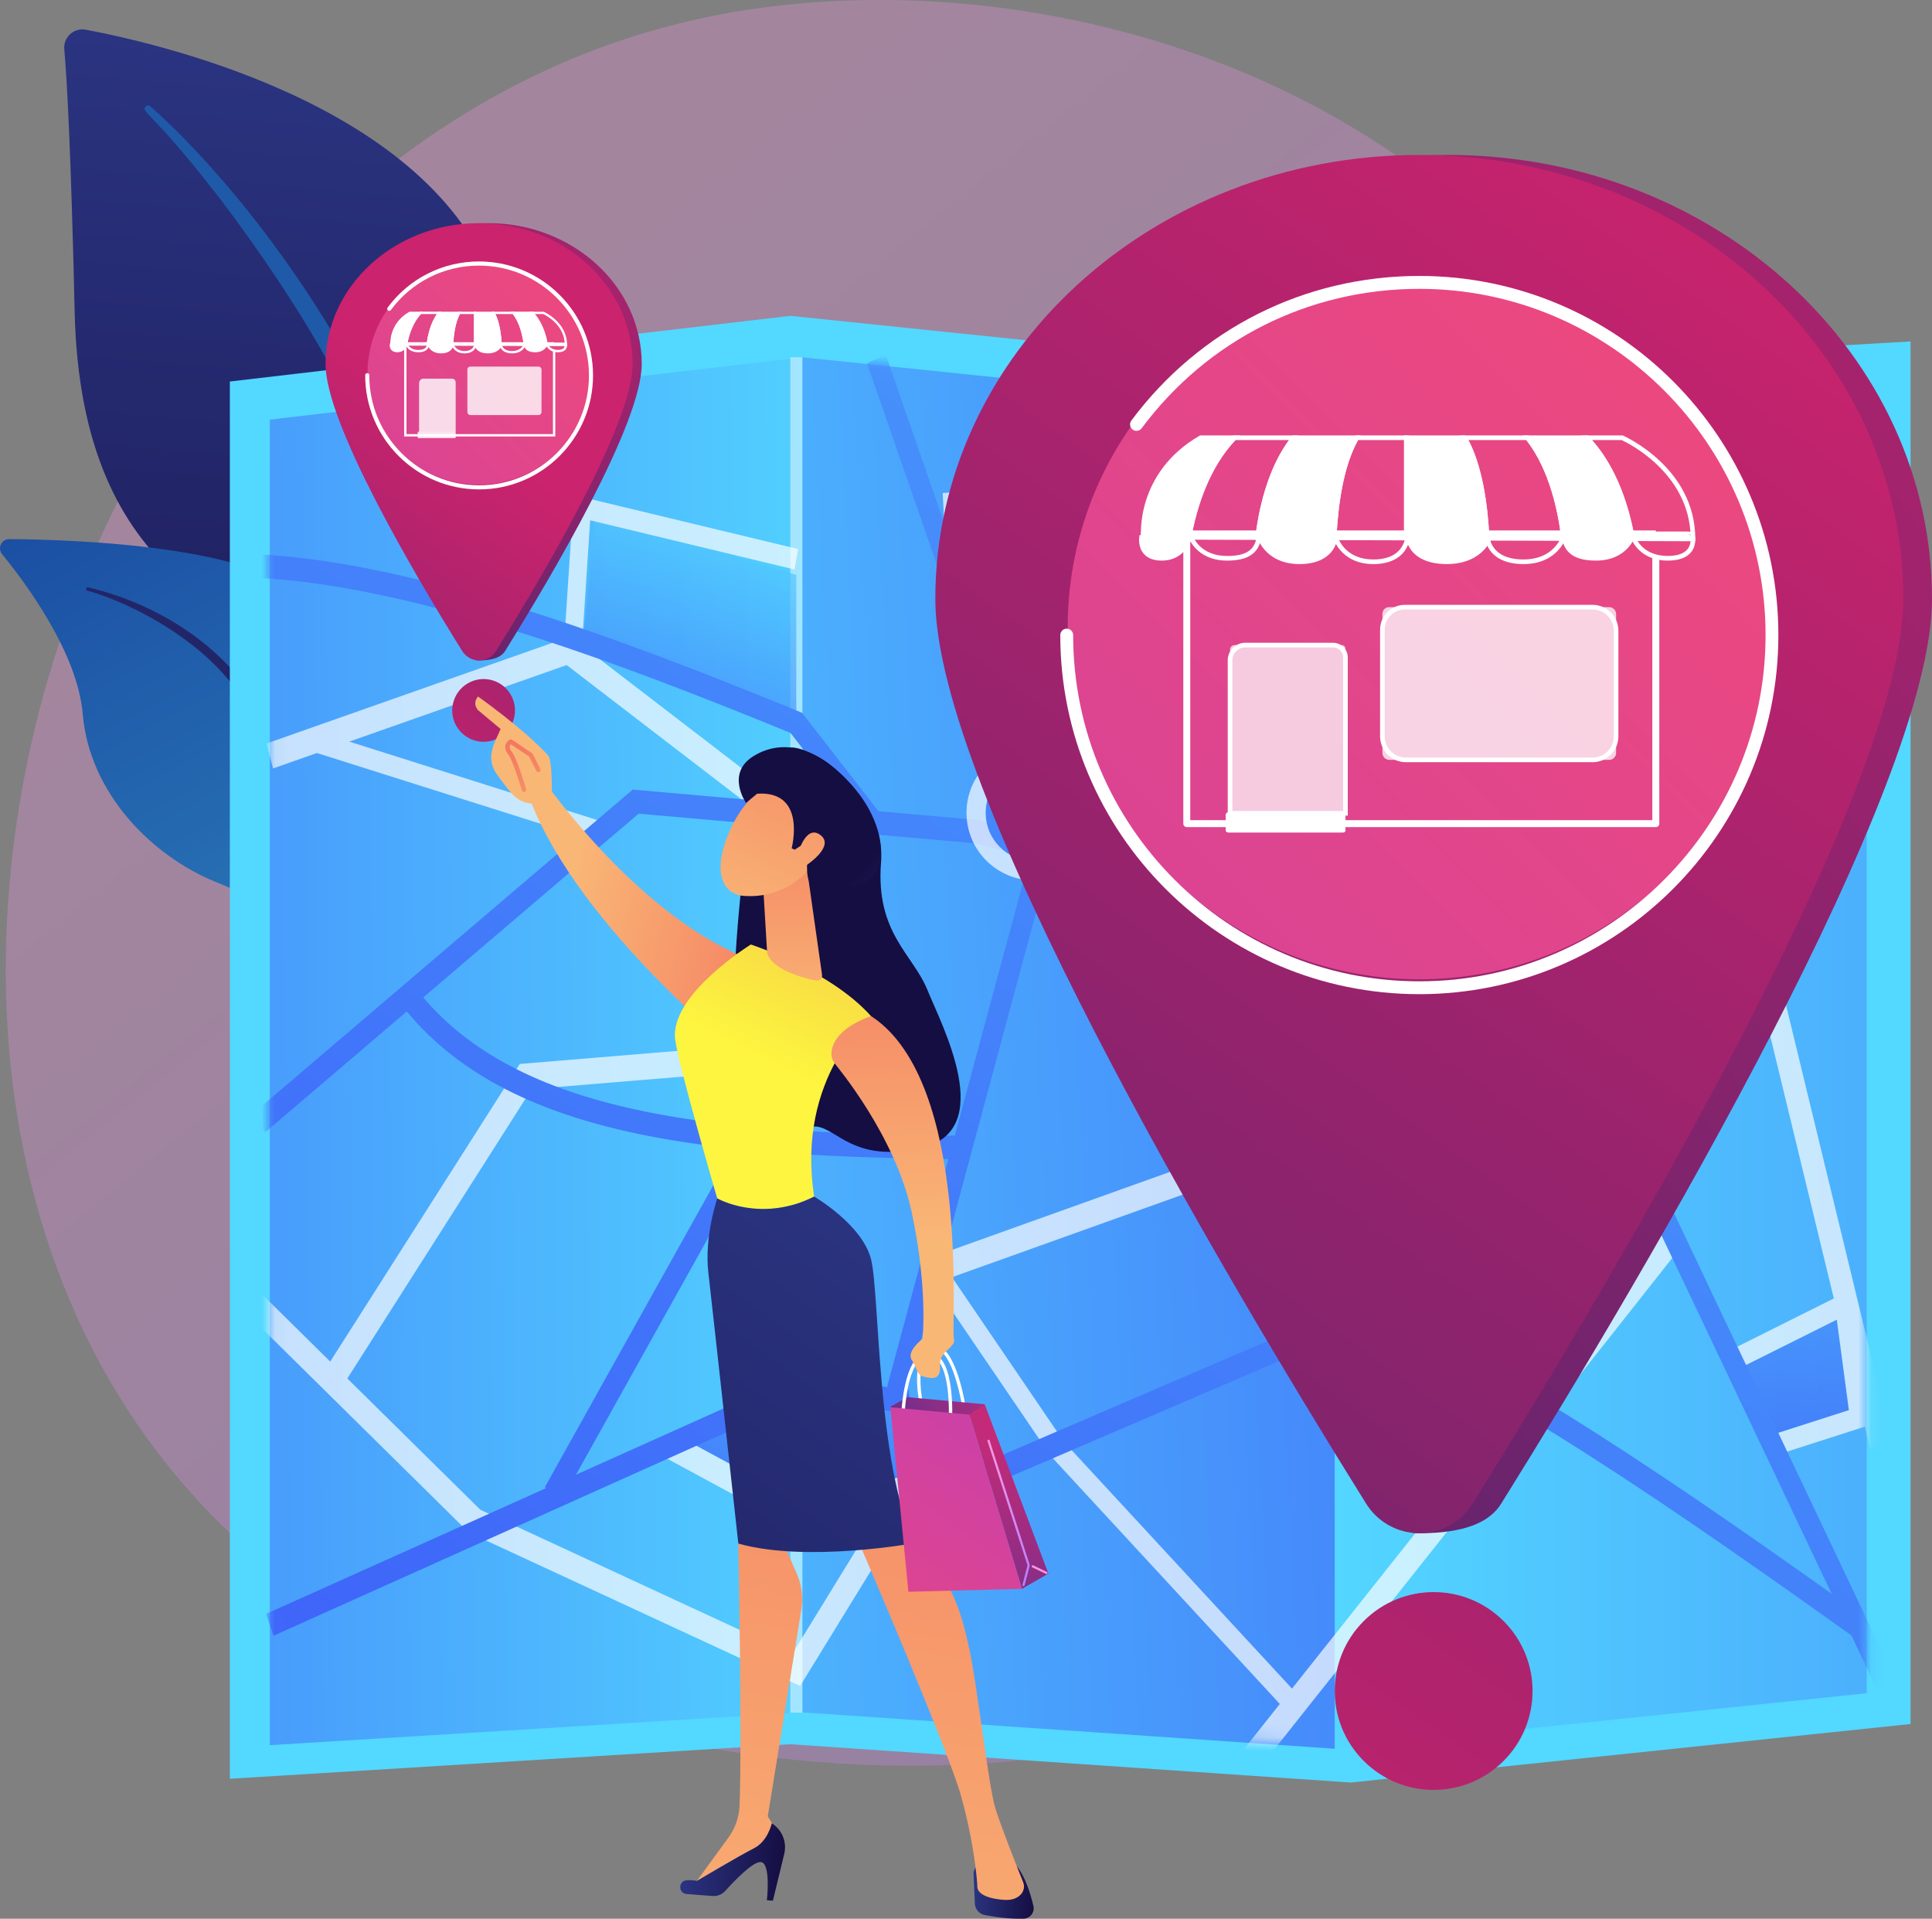 <svg width="144" height="143" viewBox="0 0 144 143" fill="none" xmlns="http://www.w3.org/2000/svg">
<rect x="0" y="0" width="144" height="143" fill="#808080" stroke="none"/>
<g clip-path="url(#clip0_1169_4419)">
<path opacity="0.3" d="M116.232 113.085C113.542 115.916 110.997 117.743 108.986 119.185C85.353 136.144 57.385 131.202 51.441 129.993C42.664 128.21 25.701 124.764 13.433 110.34C-5.125 88.517 -2.235 54.136 12.159 31.44C14.792 27.288 28.7 4.247 56.968 0.552C74.077 -1.684 94.017 2.826 108.458 14.925C138.774 40.322 136.614 91.627 116.232 113.085Z" fill="url(#paint0_linear_1169_4419)"/>
<path d="M31.374 68.078C31.374 68.078 31.714 53.786 25.131 49.961C18.549 46.136 6.03 43.745 5.564 23.223C5.289 11.209 4.992 5.956 4.792 3.663C4.774 3.455 4.804 3.245 4.88 3.051C4.956 2.856 5.076 2.682 5.231 2.542C5.386 2.401 5.571 2.299 5.772 2.242C5.973 2.185 6.185 2.176 6.39 2.214C12.624 3.389 32.877 8.223 37.123 22.046C42.157 38.436 31.374 68.078 31.374 68.078Z" fill="url(#paint1_linear_1169_4419)"/>
<path d="M11.211 7.926C18.055 14.029 25.968 24.831 30.186 35.633C30.727 37.413 32.311 41.2 32.999 47.925C33.612 53.535 33.305 59.463 32.563 63.387C32.54 63.506 32.471 63.611 32.37 63.679C32.27 63.747 32.148 63.773 32.029 63.751C31.602 63.67 31.658 63.211 31.662 63.225C32.513 56.521 32.16 48.177 30.211 40.648C27.721 31.404 22.167 22.439 16.422 14.837L15.831 14.089C11.38 8.373 10.443 8.331 10.859 7.932C10.906 7.887 10.969 7.862 11.034 7.861C11.099 7.859 11.162 7.883 11.211 7.926Z" fill="#1F5AA9"/>
<path d="M30.342 100.631C31.136 101.225 24.158 87.973 24.714 69.34C24.976 60.56 26.98 49.876 22.904 44.841C19.511 40.653 5.35 40.209 0.694 40.179C0.564 40.178 0.435 40.214 0.324 40.283C0.213 40.352 0.124 40.452 0.067 40.57C0.011 40.688 -0.011 40.819 0.005 40.949C0.021 41.079 0.073 41.202 0.157 41.303C1.972 43.523 5.778 48.672 6.165 53.208C6.676 59.187 11.39 63.82 16.038 65.713C20.686 67.606 23.195 69.063 24.086 77.238C24.977 85.413 28.087 98.941 30.342 100.631Z" fill="url(#paint2_linear_1169_4419)"/>
<path d="M6.568 43.777C12.263 45.105 17.93 48.89 20.127 54.394L20.331 54.919C20.805 56.145 23.191 64.692 24.111 71.576C24.116 71.617 24.105 71.659 24.079 71.692C24.054 71.725 24.017 71.746 23.976 71.752C23.936 71.756 23.895 71.746 23.863 71.722C23.83 71.698 23.808 71.663 23.801 71.623C22.998 67.681 21.73 62.635 20.676 58.843C19.559 54.71 18.761 51.903 15.043 48.655C10.887 45.131 6.491 44.014 6.504 44.02C6.473 44.01 6.447 43.989 6.432 43.96C6.416 43.932 6.412 43.899 6.42 43.868C6.428 43.836 6.448 43.81 6.476 43.793C6.503 43.776 6.536 43.77 6.568 43.777Z" fill="#222669"/>
<path d="M100.681 27.868L58.906 23.539L17.131 28.434V132.571L58.906 129.994L100.681 132.851L142.403 128.489V25.447L100.681 27.868Z" fill="url(#paint3_linear_1169_4419)"/>
<path d="M59.803 127.619L20.111 130.065V31.276L59.803 26.632V127.619Z" fill="url(#paint4_linear_1169_4419)"/>
<path d="M99.494 130.331L59.803 127.619V26.632L99.494 30.739V130.331Z" fill="url(#paint5_linear_1169_4419)"/>
<path d="M139.136 126.192L99.494 130.331V30.739L139.136 28.443V126.192Z" fill="url(#paint6_linear_1169_4419)"/>
<path opacity="0.47" d="M59.803 26.632H58.904V127.647H59.803V26.632Z" fill="white"/>
<mask id="mask0_1169_4419" style="mask-type:luminance" maskUnits="userSpaceOnUse" x="20" y="26" width="120" height="105">
<path d="M99.43 30.606L59.738 26.499L20.047 31.143V129.932L59.738 127.487L99.43 130.197L139.072 126.06V28.31L99.43 30.606Z" fill="white"/>
</mask>
<g mask="url(#mask0_1169_4419)">
<g opacity="0.69">
<path d="M110.984 31.736L121.274 39.61L114.261 46.186L105.994 38.495L110.984 31.736Z" fill="url(#paint7_linear_1169_4419)"/>
<path d="M43.512 47.191L44.37 38.495L59.351 42.844V53.876L43.512 47.191Z" fill="url(#paint8_linear_1169_4419)"/>
<path d="M129.291 101.296L137.599 97.147L138.723 105.563L131.462 107.895L129.291 101.296Z" fill="url(#paint9_linear_1169_4419)"/>
<path d="M51.008 107.993L59.35 112.283L67.666 110.909L66.915 105.222L59.35 103.473L51.008 107.993Z" fill="url(#paint10_linear_1169_4419)"/>
<path d="M42.503 47.442L19.867 55.411L20.35 57.272L23.619 56.121L44.565 62.745L44.916 61.244L26.032 55.272L42.237 49.566L57.355 61.175L55.275 77.927L38.741 79.294L24.201 102.121L25.543 103.279L39.625 81.17L56.735 79.756L59.16 60.231L42.503 47.442Z" fill="white"/>
<path d="M35.438 114.71L18.154 97.653L19.235 96.17L36.518 113.227L35.438 114.71Z" fill="white"/>
<path d="M101.757 97.712L91.443 68.145L89.895 68.877L95.322 84.433L68.969 93.866L69.46 95.724L95.953 86.241L100.21 98.444L101.757 97.712Z" fill="white"/>
<path d="M123.791 91.96L118.769 98.319L108.851 75.658L107.66 76.364L117.798 99.527L117.83 99.508L113.962 104.406L115.191 105.721L125.02 93.275L123.791 91.96Z" fill="white"/>
<path d="M117.751 52.669L116.781 51.086C116.756 51.107 116.732 51.129 116.711 51.153C117.242 50.548 124.438 40.411 129.145 33.744L129.733 32.912L140.442 45.505L139.255 46.872L129.849 35.812C128.815 37.275 126.566 40.455 124.313 43.626C118.075 52.399 117.903 52.543 117.751 52.669Z" fill="white"/>
<path d="M96.174 62.974L92.819 49.603L88.718 37.414L70.361 38.684L70.262 36.744L89.83 35.39L94.411 49.016L97.777 62.429L96.174 62.974Z" fill="white"/>
<path d="M43.408 47.603L42.076 47.485L42.771 36.898L59.486 40.92L59.216 42.443L43.988 38.779L43.408 47.603Z" fill="white"/>
<path d="M114.051 47.321L113.217 46.106L120.17 39.642L110.537 31.57L111.317 30.308L122.38 39.578L114.051 47.321Z" fill="white"/>
<path d="M141.009 107.46L129.928 61.73L128.32 62.258L136.683 96.772L128.861 100.678L129.388 102.108L136.904 98.354L137.805 105.095L131.952 106.975L132.307 108.474L138.998 106.325L139.401 107.988L141.009 107.46Z" fill="white"/>
<path d="M59.637 125.654L35.062 114.272L35.68 112.465L59.04 123.284L65.689 112.458L59.712 114.12L49.531 108.606L50.235 106.843L59.889 112.072L69.646 109.359L59.637 125.654Z" fill="white"/>
<path d="M113.021 104.78L96.298 125.851L79.307 107.463L69.738 93.403L68.691 94.37L78.291 108.476L78.323 108.522L95.391 126.994L92.739 130.335L93.966 131.654L114.247 106.099L113.021 104.78Z" fill="white"/>
</g>
<path d="M64.757 62.142L58.921 54.627C45.842 49.26 30.945 43.712 19.389 43.074L19.46 41.326C31.263 41.977 46.374 47.618 59.602 53.051L59.781 53.125L65.874 60.968L64.757 62.142Z" fill="url(#paint11_linear_1169_4419)"/>
<path d="M138.164 122.01C125.423 112.905 111.012 102.882 100.999 99.007L68.452 112.99L67.932 111.348L100.969 97.15L101.218 97.244C111.395 101.108 126.031 111.282 138.95 120.515L138.164 122.01Z" fill="url(#paint12_linear_1169_4419)"/>
<path d="M74.611 55.868L64.619 27.072L66.013 26.417L76.005 55.212L74.611 55.868Z" fill="url(#paint13_linear_1169_4419)"/>
<path d="M119.891 63.839C117.306 52.167 112.327 44.126 104.668 39.264L105.388 37.728C109.613 40.412 113.117 44.072 115.802 48.606C118.241 52.727 120.054 57.566 121.346 63.4L119.891 63.839Z" fill="url(#paint14_linear_1169_4419)"/>
<path d="M41.866 111.816L40.611 110.837L55.377 84.376L56.632 85.355L41.866 111.816Z" fill="url(#paint15_linear_1169_4419)"/>
<path d="M124.038 64.833L80.66 62.82L80.72 61.072L123.771 63.069L139.564 55.532L140.134 57.151L124.038 64.833Z" fill="url(#paint16_linear_1169_4419)"/>
<path d="M20.379 121.911L19.838 120.278L59.247 102.582L66.99 103.477L66.841 105.218L59.455 104.364L20.379 121.911Z" fill="url(#paint17_linear_1169_4419)"/>
<path d="M71.166 86.388C54.246 86.179 38.389 85.178 30.301 75.356L31.386 74.145C39.07 83.479 54.595 84.436 71.182 84.641L71.166 86.388Z" fill="url(#paint18_linear_1169_4419)"/>
<path d="M69.681 127.792L66.144 103.265L66.198 103.065L76.386 65.257L80.952 56.258L99.022 44.889L111.076 29.447L112.188 30.624L99.962 46.286L82.034 57.566L77.768 65.973L67.686 103.389L71.163 127.502L69.681 127.792Z" fill="url(#paint19_linear_1169_4419)"/>
<path d="M139.905 125.912L118.792 81.436L79.759 64.79L72.812 62.861L47.597 60.642L19.756 84.393L18.867 82.982L47.157 58.849L47.434 58.873L73.044 61.127L80.194 63.112L80.235 63.129L119.836 80.018L119.972 80.304L141.221 125.066L139.905 125.912Z" fill="url(#paint20_linear_1169_4419)"/>
</g>
<path opacity="0.69" d="M77.079 65.615C79.863 65.615 82.121 63.359 82.121 60.577C82.121 57.795 79.863 55.54 77.079 55.54C74.294 55.54 72.037 57.795 72.037 60.577C72.037 63.359 74.294 65.615 77.079 65.615Z" fill="white"/>
<path d="M77.08 64.187C79.075 64.187 80.692 62.571 80.692 60.577C80.692 58.584 79.075 56.968 77.08 56.968C75.084 56.968 73.467 58.584 73.467 60.577C73.467 62.571 75.084 64.187 77.08 64.187Z" fill="url(#paint21_linear_1169_4419)"/>
<path d="M112.068 131.24C114.947 128.361 114.947 123.694 112.068 120.816C109.19 117.937 104.522 117.937 101.644 120.816C98.765 123.694 98.765 128.361 101.644 131.24C104.522 134.119 109.19 134.119 112.068 131.24Z" fill="url(#paint22_linear_1169_4419)"/>
<path d="M144 44.645C144 58.664 122.885 94.429 111.886 112.071C111.032 113.439 109.194 114.271 105.789 114.271C104.176 114.271 104.811 113.436 103.957 112.067C92.958 94.424 71.846 58.662 71.846 44.645C71.846 26.366 87.998 11.547 107.923 11.547C127.847 11.547 144 26.366 144 44.645Z" fill="url(#paint23_linear_1169_4419)"/>
<path d="M141.867 44.645C141.867 58.664 120.752 94.429 109.754 112.071C109.334 112.744 108.75 113.299 108.056 113.684C107.362 114.069 106.582 114.271 105.788 114.271C104.995 114.27 104.214 114.068 103.521 113.682C102.828 113.297 102.244 112.741 101.825 112.067C90.825 94.424 69.713 58.662 69.713 44.645C69.713 26.366 85.865 11.547 105.79 11.547C125.714 11.547 141.867 26.366 141.867 44.645Z" fill="url(#paint24_linear_1169_4419)"/>
<path d="M105.789 72.986C120.264 72.986 131.998 61.252 131.998 46.777C131.998 32.302 120.264 20.568 105.789 20.568C91.314 20.568 79.58 32.302 79.58 46.777C79.58 61.252 91.314 72.986 105.789 72.986Z" fill="url(#paint25_linear_1169_4419)"/>
<path d="M123.415 61.643H88.457C88.423 61.643 88.389 61.636 88.357 61.623C88.326 61.61 88.297 61.591 88.273 61.567C88.249 61.543 88.23 61.514 88.217 61.483C88.204 61.451 88.197 61.417 88.197 61.383V39.792C88.197 39.724 88.225 39.657 88.273 39.609C88.322 39.56 88.388 39.533 88.457 39.533H123.415V40.052H88.716V61.125H123.155V41.498H123.674V61.385C123.674 61.453 123.646 61.519 123.598 61.567C123.549 61.616 123.483 61.643 123.415 61.643Z" fill="white"/>
<path d="M118.702 56.806H104.787C104.277 56.806 103.788 56.603 103.427 56.242C103.067 55.882 102.864 55.393 102.863 54.883V46.923C102.864 46.434 103.058 45.965 103.404 45.619C103.75 45.273 104.219 45.079 104.709 45.078H118.702C119.212 45.079 119.701 45.282 120.062 45.642C120.422 46.003 120.625 46.492 120.625 47.002V54.883C120.625 55.393 120.422 55.882 120.061 56.243C119.701 56.603 119.212 56.806 118.702 56.806ZM104.708 45.425C104.311 45.425 103.93 45.583 103.649 45.864C103.367 46.145 103.209 46.526 103.209 46.923V54.883C103.21 55.302 103.376 55.702 103.672 55.998C103.967 56.294 104.368 56.46 104.786 56.461H118.702C119.12 56.46 119.521 56.294 119.816 55.998C120.112 55.702 120.278 55.302 120.279 54.883V47.002C120.278 46.584 120.112 46.182 119.816 45.887C119.521 45.591 119.12 45.425 118.702 45.425H104.708Z" fill="white"/>
<path d="M100.455 60.788H91.508V49.211C91.508 48.865 91.646 48.533 91.891 48.288C92.136 48.043 92.468 47.905 92.814 47.905H99.358C99.649 47.905 99.928 48.021 100.133 48.227C100.339 48.432 100.455 48.711 100.455 49.002V60.788ZM91.854 60.443H100.109V49.003C100.109 48.803 100.03 48.613 99.889 48.472C99.748 48.331 99.557 48.252 99.358 48.252H92.814C92.56 48.252 92.316 48.353 92.136 48.533C91.956 48.713 91.854 48.957 91.854 49.212V60.443Z" fill="white"/>
<path d="M91.595 60.53H100.05C100.112 60.53 100.171 60.555 100.215 60.599C100.258 60.642 100.283 60.702 100.283 60.764V61.863C100.283 61.911 100.264 61.957 100.23 61.991C100.196 62.025 100.15 62.044 100.102 62.044H91.542C91.494 62.044 91.448 62.025 91.414 61.991C91.38 61.957 91.361 61.911 91.361 61.863V60.764C91.361 60.702 91.386 60.642 91.43 60.599C91.474 60.555 91.533 60.53 91.595 60.53Z" fill="white"/>
<g opacity="0.76">
<path d="M103.531 45.249H119.938C120.075 45.249 120.206 45.304 120.303 45.401C120.4 45.498 120.455 45.629 120.455 45.766V56.115C120.455 56.252 120.4 56.383 120.303 56.48C120.206 56.577 120.075 56.632 119.938 56.632H103.554C103.417 56.632 103.285 56.577 103.188 56.48C103.092 56.383 103.037 56.252 103.037 56.115V45.745C103.037 45.68 103.049 45.616 103.074 45.556C103.099 45.495 103.135 45.441 103.181 45.395C103.227 45.349 103.281 45.312 103.342 45.287C103.402 45.262 103.466 45.249 103.531 45.249Z" fill="white"/>
</g>
<path opacity="0.72" d="M92.016 48.078H100.01C100.082 48.078 100.152 48.106 100.203 48.157C100.254 48.209 100.283 48.278 100.283 48.35V60.615H91.682V48.412C91.682 48.323 91.717 48.238 91.78 48.176C91.842 48.113 91.927 48.078 92.016 48.078Z" fill="white"/>
<path d="M91.595 60.53H100.05C100.112 60.53 100.171 60.555 100.215 60.599C100.258 60.642 100.283 60.702 100.283 60.764V61.863C100.283 61.911 100.264 61.957 100.23 61.991C100.196 62.025 100.15 62.044 100.102 62.044H91.542C91.494 62.044 91.448 62.025 91.414 61.991C91.38 61.957 91.361 61.911 91.361 61.863V60.764C91.361 60.702 91.386 60.642 91.43 60.599C91.474 60.555 91.533 60.53 91.595 60.53Z" fill="white"/>
<path d="M99.604 40.255L93.543 40.237L93.566 40.044C93.778 38.239 94.414 34.862 96.292 32.516L96.343 32.451H101.424L101.271 32.711C100.09 34.736 99.716 37.841 99.609 40.09L99.604 40.255ZM93.935 39.892L99.277 39.908C99.39 37.731 99.757 34.827 100.832 32.797H96.512C94.79 34.992 94.16 38.103 93.932 39.892H93.935Z" fill="white"/>
<path d="M93.891 40.238L88.41 40.221L88.447 40.017C88.848 37.801 89.771 34.699 91.886 32.503L91.937 32.452H96.788L96.563 32.733C94.74 35.011 94.118 38.318 93.911 40.087L93.891 40.238ZM88.825 39.876L93.584 39.891C93.805 38.128 94.414 35.058 96.076 32.797H92.084C90.128 34.861 89.233 37.742 88.825 39.876H88.825Z" fill="white"/>
<path d="M104.995 40.272L99.258 40.255L99.266 40.074C99.374 37.787 99.758 34.623 100.974 32.537L101.025 32.451H104.997L104.995 40.272ZM99.621 39.909L104.649 39.925V32.797H101.224C100.112 34.769 99.737 37.71 99.621 39.909Z" fill="white"/>
<path d="M88.763 40.222L85.065 40.211L85.049 40.057C85.044 40.01 84.589 35.264 89.406 32.475L89.447 32.452H92.418L92.136 32.745C90.081 34.878 89.181 37.911 88.789 40.08L88.763 40.222ZM85.383 39.865L88.475 39.874C88.871 37.768 89.735 34.92 91.617 32.796H89.541C87.158 34.19 86.157 36.069 85.737 37.404C85.483 38.199 85.363 39.031 85.383 39.866V39.865Z" fill="white"/>
<path d="M121.88 40.324L116.389 40.307L116.371 40.153C116.167 38.366 115.551 35.03 113.711 32.732L113.486 32.451H118.338L118.389 32.502C120.53 34.724 121.45 37.87 121.846 40.118L121.88 40.324ZM116.697 39.962L121.467 39.977C121.064 37.812 120.17 34.888 118.188 32.797H114.197C115.875 35.078 116.481 38.181 116.697 39.962Z" fill="white"/>
<path d="M126.357 40.337L121.529 40.322L121.504 40.18C121.116 37.98 120.218 34.904 118.138 32.744L117.855 32.451H120.942L120.975 32.465C121.026 32.488 126.357 34.834 126.357 40.164V40.337ZM121.819 39.98L126.01 39.992C125.9 35.222 121.296 32.996 120.87 32.799H118.658C120.563 34.948 121.427 37.84 121.817 39.978L121.819 39.98Z" fill="white"/>
<path d="M111.017 40.29L104.65 40.271V32.451H109.25L109.301 32.537C110.521 34.631 110.904 37.81 111.01 40.109L111.017 40.29ZM104.996 39.926L110.655 39.944C110.54 37.733 110.166 34.777 109.05 32.797H104.996V39.926Z" fill="white"/>
<path d="M116.738 40.308L110.671 40.289L110.663 40.125C110.561 37.865 110.186 34.744 109.001 32.711L108.848 32.451H113.929L113.98 32.516C115.874 34.882 116.506 38.292 116.714 40.115L116.738 40.308ZM111.001 39.944L116.349 39.961C116.126 38.154 115.499 35.012 113.763 32.797H109.444C110.523 34.836 110.888 37.756 111.001 39.944Z" fill="white"/>
<path d="M85.22 40.04C85.22 40.04 84.718 35.392 89.493 32.626H92.011C89.888 34.83 88.991 37.993 88.619 40.05L85.22 40.04Z" fill="white"/>
<path d="M93.738 40.065C93.994 37.895 94.689 34.795 96.427 32.624H101.126C99.918 34.695 99.546 37.869 99.44 40.081L93.738 40.065Z" fill="white"/>
<path d="M104.822 40.098V32.624H109.151C110.365 34.706 110.734 37.903 110.836 40.117L104.822 40.098Z" fill="white"/>
<path d="M116.545 40.135C116.297 37.962 115.605 34.819 113.848 32.627H118.264C120.423 34.868 121.314 38.099 121.675 40.153L116.545 40.135Z" fill="white"/>
<path d="M86.587 41.781C85.985 41.781 85.533 41.607 85.242 41.266C84.802 40.75 84.909 40.049 84.913 40.02L84.936 39.879L88.933 39.736L88.882 39.954C88.881 39.972 88.457 41.781 86.587 41.781ZM85.245 40.214C85.241 40.409 85.272 40.77 85.506 41.043C85.729 41.303 86.092 41.435 86.587 41.435C87.825 41.435 88.316 40.529 88.476 40.098L85.245 40.214Z" fill="white"/>
<path d="M91.471 41.781C89.111 41.781 88.555 39.984 88.55 39.965L88.484 39.744H94.043L94.023 39.935C93.888 41.194 93.077 41.781 91.471 41.781ZM88.974 40.09C89.191 40.523 89.842 41.435 91.471 41.435C92.816 41.435 93.48 41.03 93.651 40.09H88.974Z" fill="white"/>
<path d="M96.858 42.041C95.499 42.041 94.71 41.479 94.286 41.008C94.01 40.707 93.805 40.349 93.684 39.96L93.629 39.744H99.745L99.722 39.937C99.563 41.274 98.519 42.041 96.858 42.041ZM94.097 40.091C94.305 40.575 94.988 41.696 96.858 41.696C98.261 41.696 99.136 41.128 99.347 40.091H94.097Z" fill="white"/>
<path d="M102.362 42.041C101.059 42.041 100.302 41.479 99.896 41.005C99.63 40.702 99.434 40.345 99.321 39.958L99.269 39.744H105.132L105.11 39.936C104.957 41.273 103.956 42.041 102.362 42.041ZM99.73 40.091C99.927 40.574 100.578 41.696 102.362 41.696C103.699 41.696 104.535 41.128 104.735 40.091H99.73Z" fill="white"/>
<path d="M124.306 41.781C122.031 41.781 121.51 39.981 121.505 39.962L121.443 39.737L126.308 39.878L126.336 40.014C126.341 40.039 126.456 40.651 126.042 41.156C125.701 41.572 125.117 41.781 124.306 41.781ZM121.928 40.095C122.135 40.53 122.752 41.433 124.306 41.433C125.009 41.433 125.503 41.265 125.774 40.934C125.936 40.729 126.019 40.474 126.008 40.213L121.928 40.095Z" fill="white"/>
<path d="M118.951 41.781C117.345 41.781 116.534 41.194 116.397 39.935L116.377 39.744H121.936L121.87 39.965C121.868 39.984 121.311 41.781 118.951 41.781ZM116.771 40.09C116.942 41.03 117.607 41.435 118.951 41.435C120.565 41.435 121.224 40.522 121.445 40.09H116.771Z" fill="white"/>
<path d="M113.544 42.041C111.865 42.041 110.811 41.274 110.65 39.937L110.627 39.744H116.807L116.75 39.96C116.628 40.351 116.42 40.709 116.141 41.008C115.715 41.479 114.917 42.041 113.544 42.041ZM111.026 40.091C111.239 41.128 112.126 41.696 113.545 41.696C115.416 41.696 116.12 40.572 116.335 40.091H111.026Z" fill="white"/>
<path d="M107.831 42.041C106.053 42.041 104.936 41.274 104.767 39.939L104.742 39.744H111.291L111.23 39.963C111.224 39.984 111.077 40.499 110.582 41.012C110.128 41.481 109.283 42.041 107.831 42.041ZM105.142 40.091C105.37 41.128 106.317 41.696 107.831 41.696C109.825 41.696 110.576 40.576 110.807 40.091H105.142Z" fill="white"/>
<path d="M85.085 40.047C85.085 40.047 84.834 41.607 86.588 41.607C88.341 41.607 88.717 39.917 88.717 39.917L85.085 40.047Z" fill="white"/>
<path d="M99.55 39.917H93.852C93.852 39.917 94.352 41.868 96.858 41.868C98.526 41.868 99.411 41.087 99.55 39.917Z" fill="white"/>
<path d="M104.936 39.917H111.06C111.06 39.917 110.522 41.868 107.829 41.868C106.036 41.868 105.085 41.087 104.936 39.917Z" fill="white"/>
<path d="M116.572 39.917H121.707C121.707 39.917 121.21 41.607 118.952 41.607C117.449 41.607 116.697 41.087 116.572 39.917Z" fill="white"/>
<path d="M125.801 39.889H85.097L85.025 39.691C84.996 39.649 85.171 39.612 85.397 39.612H125.714C125.874 39.612 126.016 39.63 126.072 39.658L126.159 39.701C126.254 39.748 126.068 39.798 125.801 39.889Z" fill="white"/>
<path d="M105.789 74.094C91.029 74.094 79.027 62.088 79.027 47.333C79.027 47.205 79.078 47.083 79.168 46.993C79.258 46.903 79.38 46.853 79.507 46.853C79.634 46.853 79.756 46.903 79.846 46.993C79.936 47.083 79.987 47.205 79.987 47.333C79.987 61.56 91.562 73.136 105.79 73.136C120.019 73.136 131.595 61.56 131.595 47.333C131.595 33.105 120.017 21.527 105.789 21.527C97.562 21.527 90.017 25.314 85.092 31.918C85.016 32.02 84.903 32.087 84.777 32.105C84.651 32.124 84.523 32.092 84.421 32.015C84.319 31.939 84.251 31.826 84.233 31.7C84.215 31.574 84.247 31.446 84.323 31.344C89.43 24.495 97.256 20.568 105.789 20.568C120.546 20.568 132.55 32.574 132.55 47.329C132.55 62.085 120.546 74.094 105.789 74.094Z" fill="white"/>
<path d="M38.322 53.484C38.618 52.227 37.84 50.968 36.583 50.671C35.326 50.374 34.066 51.153 33.77 52.41C33.473 53.667 34.251 54.926 35.508 55.223C36.766 55.52 38.025 54.741 38.322 53.484Z" fill="url(#paint26_linear_1169_4419)"/>
<path d="M47.831 27.131C47.831 31.579 41.133 42.926 37.643 48.523C37.372 48.957 36.789 49.221 35.708 49.221C35.198 49.221 35.398 48.956 35.127 48.522C31.637 42.924 24.939 31.578 24.939 27.131C24.939 21.331 30.064 16.63 36.386 16.63C42.707 16.63 47.831 21.331 47.831 27.131Z" fill="url(#paint27_linear_1169_4419)"/>
<path d="M47.156 27.131C47.156 31.579 40.457 42.926 36.967 48.523C36.834 48.737 36.649 48.913 36.429 49.035C36.209 49.158 35.961 49.222 35.71 49.222C35.458 49.222 35.21 49.158 34.99 49.035C34.77 48.913 34.585 48.737 34.452 48.523C30.962 42.924 24.264 31.578 24.264 27.131C24.264 21.331 29.389 16.63 35.71 16.63C42.031 16.63 47.156 21.331 47.156 27.131Z" fill="url(#paint28_linear_1169_4419)"/>
<path d="M41.589 33.687C44.836 30.44 44.836 25.175 41.589 21.928C38.342 18.68 33.077 18.68 29.829 21.928C26.582 25.175 26.582 30.44 29.829 33.687C33.077 36.935 38.342 36.935 41.589 33.687Z" fill="url(#paint29_linear_1169_4419)"/>
<path d="M41.387 32.529H30.123V25.505H41.301V25.678H30.296V32.355H41.214V26.133H41.387V32.529Z" fill="white"/>
<g opacity="0.8">
<path d="M31.569 28.22H33.69C33.726 28.22 33.762 28.227 33.795 28.24C33.828 28.254 33.858 28.274 33.884 28.299C33.909 28.325 33.929 28.355 33.943 28.388C33.957 28.421 33.964 28.457 33.964 28.493V32.198H31.234V28.555C31.234 28.511 31.243 28.467 31.26 28.427C31.277 28.386 31.301 28.349 31.332 28.318C31.363 28.287 31.4 28.262 31.441 28.245C31.482 28.229 31.525 28.22 31.569 28.22Z" fill="white"/>
<path d="M31.211 32.171H33.883C33.904 32.171 33.924 32.179 33.939 32.194C33.954 32.209 33.962 32.229 33.962 32.25V32.59C33.962 32.598 33.961 32.606 33.958 32.614C33.954 32.621 33.95 32.628 33.944 32.633C33.938 32.639 33.932 32.644 33.924 32.647C33.917 32.65 33.909 32.651 33.901 32.651H31.194C31.178 32.651 31.162 32.645 31.151 32.633C31.139 32.622 31.133 32.606 31.133 32.59V32.25C31.133 32.229 31.141 32.209 31.156 32.194C31.171 32.179 31.191 32.171 31.212 32.171H31.211Z" fill="white"/>
</g>
<path opacity="0.8" d="M35.041 27.323H40.134C40.194 27.323 40.252 27.347 40.295 27.39C40.338 27.433 40.362 27.491 40.362 27.552V30.706C40.362 30.767 40.338 30.825 40.295 30.868C40.252 30.91 40.194 30.934 40.134 30.934H35.064C35.004 30.934 34.946 30.91 34.903 30.868C34.86 30.825 34.836 30.767 34.836 30.706V27.527C34.836 27.501 34.841 27.474 34.852 27.449C34.862 27.424 34.877 27.402 34.896 27.383C34.915 27.364 34.938 27.349 34.963 27.338C34.988 27.328 35.014 27.323 35.041 27.323Z" fill="white"/>
<g opacity="0.26">
<path d="M31.211 32.171H33.883C33.904 32.171 33.924 32.179 33.939 32.194C33.954 32.209 33.962 32.229 33.962 32.25V32.59C33.962 32.598 33.961 32.606 33.958 32.614C33.954 32.621 33.95 32.628 33.944 32.633C33.938 32.639 33.932 32.644 33.924 32.647C33.917 32.65 33.909 32.651 33.901 32.651H31.194C31.178 32.651 31.162 32.645 31.151 32.633C31.139 32.622 31.133 32.606 31.133 32.59V32.25C31.133 32.229 31.141 32.209 31.156 32.194C31.171 32.179 31.191 32.171 31.212 32.171H31.211Z" fill="white"/>
</g>
<path d="M33.778 25.77L31.789 25.764L31.8 25.668C31.868 25.092 32.071 24.014 32.672 23.263L32.698 23.231H34.38L34.304 23.361C33.933 23.997 33.815 24.977 33.781 25.687L33.778 25.77ZM31.984 25.591L33.613 25.596C33.65 24.922 33.766 24.04 34.085 23.404H32.781C32.258 24.079 32.059 25.025 31.983 25.591H31.984Z" fill="white"/>
<path d="M31.963 25.765L30.158 25.759L30.177 25.657C30.305 24.95 30.599 23.959 31.276 23.256L31.301 23.23H32.919L32.807 23.37C32.233 24.085 32.038 25.129 31.972 25.687L31.963 25.765ZM30.366 25.587L31.81 25.591C31.881 25.038 32.07 24.11 32.566 23.404H31.375C30.778 24.04 30.497 24.923 30.366 25.587Z" fill="white"/>
<path d="M35.489 25.775L33.603 25.77L33.608 25.679C33.642 24.95 33.765 23.943 34.154 23.274L34.179 23.231H35.489V25.775ZM33.785 25.597L35.318 25.602V23.405H34.28C33.942 24.014 33.823 24.913 33.785 25.597Z" fill="white"/>
<path d="M30.334 25.759L29.108 25.756L29.099 25.679C29.099 25.663 28.952 24.137 30.498 23.243L30.518 23.231H31.544L31.402 23.377C30.756 24.049 30.473 25.005 30.349 25.688L30.334 25.759ZM29.266 25.583L30.19 25.586C30.315 24.934 30.581 24.068 31.143 23.404H30.563C29.327 24.131 29.26 25.277 29.266 25.583Z" fill="white"/>
<path d="M40.852 25.791L39.045 25.786L39.036 25.709C38.971 25.148 38.777 24.094 38.198 23.371L38.086 23.23H39.704L39.729 23.257C40.414 23.967 40.708 24.972 40.835 25.689L40.852 25.791ZM39.198 25.613L40.645 25.617C40.516 24.942 40.237 24.049 39.63 23.404H38.439C38.939 24.116 39.128 25.055 39.198 25.614V25.613Z" fill="white"/>
<path d="M42.266 25.796L40.676 25.791L40.663 25.72C40.541 25.026 40.258 24.057 39.604 23.377L39.463 23.231L40.539 23.238C40.556 23.245 42.266 23.998 42.266 25.709V25.796ZM40.82 25.618L42.091 25.622C42.04 24.17 40.649 23.477 40.486 23.404H39.861C40.431 24.077 40.697 24.956 40.82 25.618Z" fill="white"/>
<path d="M37.401 25.781L35.316 25.775V23.231H36.826L36.851 23.274C37.241 23.943 37.361 24.959 37.397 25.69L37.401 25.781ZM35.489 25.602L37.22 25.608C37.182 24.919 37.064 24.016 36.725 23.404H35.489V25.602Z" fill="white"/>
<path d="M39.218 25.787L37.226 25.78L37.222 25.699C37.189 24.984 37.069 24 36.699 23.361L36.623 23.231H38.305L38.331 23.263C38.937 24.02 39.139 25.109 39.205 25.69L39.218 25.787ZM37.392 25.608L39.022 25.613C38.949 25.042 38.751 24.085 38.223 23.404H36.92C37.242 24.043 37.355 24.93 37.392 25.608Z" fill="white"/>
<path d="M29.126 25.689C29.126 25.689 28.967 24.213 30.481 23.337H31.281C30.607 24.036 30.323 25.039 30.204 25.692L29.126 25.689Z" fill="white"/>
<path d="M31.807 25.689C31.887 25 32.108 24.017 32.66 23.328H34.15C33.767 23.985 33.649 24.992 33.616 25.694L31.807 25.689Z" fill="white"/>
<path d="M35.432 25.696V23.325H36.804C37.19 23.985 37.307 25 37.339 25.702L35.432 25.696Z" fill="white"/>
<path d="M39.122 25.7C39.043 25.011 38.823 24.015 38.266 23.317H39.667C40.352 24.028 40.634 25.054 40.749 25.705L39.122 25.7Z" fill="white"/>
<path d="M29.141 25.672C29.141 25.672 29.061 26.168 29.617 26.168C30.173 26.168 30.293 25.631 30.293 25.631L29.141 25.672Z" fill="white"/>
<path d="M33.73 25.631H31.922C31.922 25.631 32.081 26.25 32.875 26.25C33.405 26.251 33.686 26.003 33.73 25.631Z" fill="white"/>
<path d="M39.885 26.254C39.363 26.254 39.087 26.053 39.043 25.641L39.033 25.545H40.872L40.839 25.656C40.84 25.661 40.656 26.254 39.885 26.254ZM39.234 25.718C39.297 25.973 39.498 26.081 39.887 26.081C40.334 26.081 40.539 25.858 40.625 25.718H39.234Z" fill="white"/>
<path d="M35.44 25.631H37.38C37.38 25.631 37.212 26.251 36.358 26.251C35.789 26.251 35.487 26.003 35.44 25.631Z" fill="white"/>
<path d="M29.616 26.254C29.416 26.254 29.264 26.195 29.165 26.079C29.016 25.905 29.052 25.671 29.054 25.658L29.065 25.588L30.4 25.54L30.376 25.65C30.329 25.858 30.111 26.254 29.616 26.254ZM29.222 25.756C29.224 25.833 29.25 25.907 29.297 25.968C29.362 26.043 29.469 26.081 29.616 26.081C29.733 26.083 29.849 26.051 29.947 25.987C30.046 25.923 30.123 25.831 30.168 25.723L29.222 25.756Z" fill="white"/>
<path d="M31.166 26.254C30.393 26.254 30.21 25.661 30.209 25.655L30.176 25.544H32.014L32.004 25.64C31.964 26.053 31.689 26.254 31.166 26.254ZM30.427 25.718C30.512 25.858 30.718 26.081 31.166 26.081C31.554 26.081 31.755 25.971 31.818 25.718H30.427Z" fill="white"/>
<path d="M32.875 26.337C32.023 26.337 31.84 25.659 31.838 25.652L31.811 25.544H33.827L33.816 25.641C33.764 26.083 33.421 26.337 32.875 26.337ZM32.05 25.718C32.132 25.879 32.353 26.163 32.875 26.163C33.284 26.163 33.548 26.006 33.626 25.718H32.05Z" fill="white"/>
<path d="M34.622 26.337C33.804 26.337 33.628 25.658 33.626 25.652L33.6 25.544H35.536L35.525 25.641C35.474 26.083 35.145 26.337 34.622 26.337ZM33.836 25.718C33.914 25.878 34.124 26.163 34.622 26.163C35.012 26.163 35.261 26.006 35.337 25.718H33.836Z" fill="white"/>
<path d="M41.583 26.254C40.838 26.254 40.664 25.66 40.664 25.654L40.633 25.541L42.247 25.587L42.261 25.654C42.272 25.723 42.268 25.792 42.25 25.859C42.233 25.926 42.202 25.988 42.159 26.043C42.043 26.183 41.851 26.254 41.583 26.254ZM40.882 25.721C40.964 25.861 41.159 26.079 41.583 26.079C41.797 26.079 41.945 26.027 42.025 25.932C42.065 25.881 42.088 25.819 42.091 25.754L40.882 25.721Z" fill="white"/>
<path d="M39.133 25.631H40.762C40.762 25.631 40.604 26.168 39.888 26.168C39.409 26.168 39.17 26.003 39.133 25.631Z" fill="white"/>
<path d="M38.17 26.337C37.62 26.337 37.274 26.081 37.221 25.642L37.209 25.544H39.246L39.218 25.653C39.216 25.659 39.031 26.337 38.17 26.337ZM37.411 25.718C37.489 26.006 37.755 26.163 38.17 26.163C38.695 26.163 38.92 25.879 39.005 25.718H37.411Z" fill="white"/>
<path d="M36.357 26.337C35.775 26.337 35.409 26.081 35.353 25.642L35.34 25.544H37.495L37.465 25.654C37.463 25.661 37.266 26.337 36.357 26.337ZM35.544 25.718C35.628 26.006 35.912 26.163 36.357 26.163C36.919 26.163 37.16 25.88 37.25 25.718H35.544Z" fill="white"/>
<path d="M42.058 25.622H29.145L29.122 25.559C29.113 25.546 29.169 25.534 29.24 25.534H42.032C42.07 25.532 42.108 25.537 42.145 25.549L42.172 25.562C42.202 25.578 42.146 25.593 42.058 25.622Z" fill="white"/>
<path d="M35.711 36.474C31.029 36.474 27.22 32.665 27.22 27.983C27.217 27.961 27.219 27.939 27.225 27.919C27.232 27.898 27.242 27.878 27.257 27.862C27.271 27.846 27.289 27.833 27.309 27.824C27.329 27.815 27.35 27.81 27.372 27.81C27.394 27.81 27.415 27.815 27.435 27.824C27.455 27.833 27.473 27.846 27.487 27.862C27.502 27.878 27.512 27.898 27.518 27.919C27.525 27.939 27.527 27.961 27.524 27.983C27.524 32.497 31.197 36.17 35.711 36.17C40.225 36.17 43.898 32.497 43.898 27.983C43.898 23.469 40.225 19.796 35.711 19.796C34.434 19.791 33.174 20.087 32.033 20.66C30.892 21.232 29.903 22.066 29.144 23.093C29.134 23.112 29.119 23.128 29.101 23.14C29.084 23.153 29.064 23.162 29.043 23.166C29.021 23.171 29 23.17 28.979 23.166C28.957 23.161 28.938 23.152 28.92 23.139C28.903 23.126 28.889 23.11 28.878 23.091C28.867 23.072 28.861 23.051 28.859 23.03C28.857 23.008 28.86 22.986 28.867 22.966C28.874 22.945 28.886 22.927 28.9 22.911C29.687 21.846 30.713 20.98 31.896 20.386C33.08 19.791 34.386 19.484 35.711 19.489C40.393 19.489 44.202 23.299 44.202 27.98C44.202 32.662 40.391 36.474 35.711 36.474Z" fill="white"/>
<path d="M71.86 105.04C71.831 105.039 71.802 105.029 71.78 105.01C71.757 104.99 71.743 104.964 71.738 104.934C71.732 104.898 71.153 101.297 70.05 100.669C69.971 100.621 69.882 100.592 69.789 100.585C69.696 100.578 69.604 100.594 69.518 100.63C68.04 101.218 68.796 104.605 68.803 104.64C68.808 104.671 68.801 104.703 68.784 104.73C68.766 104.756 68.739 104.774 68.708 104.782C68.677 104.789 68.644 104.784 68.617 104.767C68.59 104.751 68.569 104.725 68.561 104.695C68.527 104.547 67.75 101.069 69.425 100.4C69.545 100.349 69.675 100.328 69.805 100.337C69.935 100.347 70.06 100.387 70.172 100.454C71.377 101.14 71.959 104.744 71.982 104.897C71.987 104.929 71.979 104.963 71.96 104.989C71.941 105.016 71.912 105.034 71.88 105.039C71.873 105.04 71.867 105.04 71.86 105.04Z" fill="white"/>
<path d="M73.396 104.661L67.646 104.13L66.365 104.839L67.462 106.212L72.715 105.677L73.396 104.661Z" fill="url(#paint30_linear_1169_4419)"/>
<path d="M58.861 55.733C60.199 55.403 66.075 59.044 65.667 64.285C65.258 69.526 68.041 71.113 69.12 73.771C70.2 76.429 74.364 84.257 68.658 85.561C62.951 86.866 62.114 83.272 60.119 84.071C58.125 84.871 53.999 83.885 54.34 81.171C54.681 78.458 54.472 56.813 58.861 55.733Z" fill="url(#paint31_linear_1169_4419)"/>
<path d="M39.694 57C39.694 57 48.139 69.822 57.939 72.146C57.939 72.146 56.14 77.594 54.685 78.241C54.685 78.241 42.498 68.453 39.234 58.853L39.694 57Z" fill="url(#paint32_linear_1169_4419)"/>
<path d="M72.565 139.674L72.66 141.874C72.668 142.077 72.745 142.271 72.877 142.425C73.009 142.579 73.189 142.684 73.388 142.723C74.081 142.857 75.195 143.03 76.299 142.996C76.414 142.992 76.525 142.963 76.627 142.911C76.728 142.858 76.817 142.784 76.886 142.693C76.956 142.602 77.004 142.497 77.028 142.386C77.052 142.274 77.051 142.158 77.025 142.047C76.82 141.185 76.432 139.884 75.785 139.085L73.368 138.896C73.262 138.888 73.156 138.903 73.057 138.939C72.958 138.975 72.867 139.032 72.792 139.105C72.716 139.178 72.656 139.267 72.617 139.365C72.578 139.463 72.561 139.569 72.565 139.674Z" fill="url(#paint33_linear_1169_4419)"/>
<path d="M55.621 112.67L55.026 115.038C55.026 115.038 55.313 128.985 55.124 134.541C55.094 135.411 54.804 136.252 54.291 136.956L51.613 140.629L57.93 137.535L58.108 136.808L57.225 135.372L59.727 119.968C59.875 119.063 59.758 118.135 59.392 117.295L58.325 114.851L55.621 112.67Z" fill="url(#paint34_linear_1169_4419)"/>
<path d="M51.172 141.157L53.099 141.307C53.277 141.321 53.456 141.294 53.621 141.229C53.787 141.163 53.935 141.06 54.055 140.928C54.719 140.194 56.08 138.768 56.678 138.774C57.484 138.784 57.159 141.624 57.159 141.624L57.608 141.658L58.453 138.164C58.556 137.735 58.522 137.284 58.356 136.876C58.189 136.468 57.898 136.122 57.525 135.888C57.525 135.888 57.235 137.228 56.197 137.75C55.158 138.271 51.942 140.179 51.942 140.179C51.683 140.129 51.419 140.115 51.157 140.139C50.539 140.202 50.554 141.11 51.172 141.157Z" fill="url(#paint35_linear_1169_4419)"/>
<path d="M63.803 114.455C63.803 114.455 70.623 130.263 71.625 133.829C72.627 137.395 72.848 140.322 72.843 140.597C72.837 141.027 73.337 141.479 74.805 141.593C75.561 141.653 75.956 141.378 76.16 141.099C76.245 140.98 76.299 140.843 76.316 140.698C76.333 140.553 76.313 140.407 76.258 140.272C75.867 139.299 74.631 136.19 74.193 134.789C73.67 133.117 72.846 125.659 72.278 123.043C71.711 120.427 71.061 117.588 67.922 114.775C67.922 114.776 65.805 112.353 63.803 114.455Z" fill="url(#paint36_linear_1169_4419)"/>
<path d="M60.684 89.18C59.302 80.269 64.919 75.729 64.919 75.729C61.865 72.303 55.964 70.393 55.964 70.393C55.964 70.393 49.899 74.14 50.324 77.475C50.573 79.431 53.458 89.318 53.458 89.318C53.458 89.318 56.695 91.172 60.684 89.18Z" fill="url(#paint37_linear_1169_4419)"/>
<path d="M64.927 93.869C64.284 91.272 60.688 89.181 60.688 89.181C56.697 91.173 53.461 89.32 53.461 89.32C53.461 89.32 52.483 92.142 52.797 94.86C53.111 97.578 55.03 115.039 55.03 115.039C60.091 116.482 68.163 115.008 68.163 115.008C65.337 108.935 65.57 96.466 64.927 93.869Z" fill="url(#paint38_linear_1169_4419)"/>
<path d="M60.168 64.903L61.259 72.573C61.368 73.249 60.771 73.093 60.109 72.915C59.026 72.621 57.642 72.084 57.235 71.191C57.195 71.099 57.174 71 57.171 70.9L56.855 65.617C56.843 65.413 56.898 65.21 57.011 65.04C57.124 64.87 57.289 64.741 57.482 64.673L58.922 64.162C59.053 64.116 59.191 64.099 59.329 64.112C59.467 64.126 59.6 64.169 59.719 64.24C59.838 64.311 59.94 64.407 60.018 64.522C60.095 64.636 60.147 64.766 60.168 64.903Z" fill="url(#paint39_linear_1169_4419)"/>
<path d="M57.203 58.482C57.203 58.482 55.284 59.482 54.165 62.465C53.046 65.448 54.165 66.692 55.445 66.771C56.725 66.85 58.621 66.669 60.477 64.651C62.332 62.634 59.707 57.278 57.203 58.482Z" fill="url(#paint40_linear_1169_4419)"/>
<path d="M59.004 63.227C59.004 63.227 60.163 58.903 56.433 59.154L55.606 59.838C55.606 59.838 54.05 57.619 56.204 56.325C58.358 55.031 60.878 55.75 63.061 58.062C65.424 60.564 66.444 63.79 64.973 65.365C63.501 66.94 60.28 65.608 60.28 65.608C60.28 65.608 59.917 64.717 60.399 63.082C60.627 62.308 59.246 63.326 59.246 63.326L59.004 63.227Z" fill="url(#paint41_linear_1169_4419)"/>
<path d="M59.459 63.66C59.459 63.66 60.042 61.434 61.123 62.214C62.205 62.995 60.464 64.28 59.775 64.707L59.459 63.66Z" fill="url(#paint42_linear_1169_4419)"/>
<path d="M39.796 59.884C39.745 60.147 40.716 60.433 41.147 59.331C41.111 58.829 41.179 56.655 40.836 56.281C39.007 54.289 35.627 51.91 35.627 51.91C35.163 52.481 35.647 52.94 35.647 52.94L37.314 54.333C37.064 54.932 36.735 55.452 36.632 56.155C36.558 56.691 36.694 57.235 37.011 57.675C37.325 58.118 37.751 58.696 38.143 59.138C38.877 59.978 39.796 59.884 39.796 59.884Z" fill="url(#paint43_linear_1169_4419)"/>
<path d="M39.022 59.024C38.992 59.018 38.965 59.004 38.943 58.984C38.921 58.963 38.904 58.937 38.896 58.908C38.715 58.295 38.184 56.623 37.906 56.265C37.706 56.01 37.626 55.783 37.66 55.578C37.689 55.404 37.795 55.259 37.986 55.133C38.013 55.115 38.045 55.105 38.078 55.105C38.11 55.105 38.142 55.115 38.169 55.133L39.659 56.138C39.682 56.154 39.702 56.176 39.715 56.201L40.269 57.304C40.279 57.324 40.285 57.345 40.286 57.367C40.288 57.388 40.285 57.41 40.279 57.431C40.272 57.451 40.261 57.47 40.247 57.487C40.233 57.503 40.215 57.517 40.196 57.527C40.176 57.536 40.155 57.542 40.134 57.544C40.112 57.545 40.09 57.543 40.07 57.536C40.049 57.529 40.03 57.518 40.013 57.504C39.997 57.49 39.983 57.473 39.974 57.453L39.44 56.389L38.084 55.475C38.035 55.515 38.001 55.57 37.988 55.632C37.971 55.738 38.033 55.887 38.169 56.062C38.535 56.533 39.146 58.583 39.215 58.815C39.223 58.842 39.224 58.871 39.218 58.899C39.212 58.927 39.198 58.953 39.179 58.974C39.159 58.995 39.135 59.011 39.108 59.019C39.081 59.028 39.052 59.03 39.024 59.024H39.022Z" fill="url(#paint44_linear_1169_4419)"/>
<path d="M76.17 118.412L78.142 117.279L73.395 104.661L72.256 105.43L76.17 118.412Z" fill="url(#paint45_linear_1169_4419)"/>
<path d="M70.82 106.411H70.81C70.777 106.409 70.747 106.394 70.725 106.369C70.704 106.345 70.693 106.312 70.696 106.28C70.699 106.243 70.951 102.591 69.918 101.409C69.725 101.188 69.509 101.074 69.25 101.06C69.004 101.046 68.778 101.132 68.573 101.323C67.458 102.362 67.392 105.977 67.391 106.014C67.391 106.046 67.378 106.077 67.354 106.1C67.331 106.123 67.3 106.136 67.267 106.136C67.251 106.136 67.235 106.133 67.22 106.126C67.205 106.12 67.191 106.11 67.18 106.099C67.168 106.087 67.159 106.073 67.153 106.058C67.147 106.043 67.144 106.027 67.144 106.011C67.144 105.857 67.213 102.253 68.405 101.141C68.66 100.905 68.949 100.795 69.265 100.812C69.581 100.829 69.871 100.976 70.106 101.245C71.225 102.525 70.947 106.261 70.945 106.299C70.942 106.33 70.927 106.358 70.904 106.379C70.881 106.4 70.851 106.412 70.82 106.411Z" fill="white"/>
<path d="M62.171 79.199C62.453 79.573 66.725 84.656 67.949 90.329C69.173 96.001 68.761 99.788 68.761 99.788C68.761 99.788 67.518 100.715 67.965 101.371C68.412 102.027 68.294 102.476 68.865 102.604C69.437 102.732 70.142 102.91 70.058 101.784C69.975 100.657 71.318 100.429 71.095 99.747C70.871 99.065 72.395 80.762 65.026 75.795L64.924 75.725C61.805 76.854 61.717 78.599 62.171 79.199Z" fill="url(#paint46_linear_1169_4419)"/>
<path d="M66.361 104.881L72.255 105.43L76.17 118.412L67.708 118.633L66.361 104.881Z" fill="url(#paint47_linear_1169_4419)"/>
<path d="M76.289 118.213C76.282 118.213 76.275 118.212 76.268 118.21C76.257 118.208 76.247 118.203 76.239 118.196C76.23 118.19 76.222 118.181 76.217 118.172C76.211 118.162 76.208 118.152 76.207 118.141C76.205 118.13 76.206 118.119 76.209 118.108L76.587 116.667L73.603 107.406C73.599 107.396 73.597 107.385 73.598 107.374C73.598 107.363 73.601 107.352 73.606 107.342C73.611 107.332 73.618 107.323 73.626 107.316C73.635 107.308 73.644 107.303 73.655 107.299C73.665 107.296 73.677 107.295 73.688 107.296C73.699 107.297 73.709 107.3 73.719 107.305C73.729 107.31 73.738 107.317 73.745 107.326C73.752 107.335 73.757 107.345 73.76 107.355L76.752 116.639C76.756 116.654 76.756 116.67 76.752 116.685L76.368 118.15C76.363 118.168 76.353 118.184 76.339 118.195C76.325 118.207 76.307 118.213 76.289 118.213Z" fill="url(#paint48_linear_1169_4419)"/>
<path d="M77.998 117.311C77.986 117.311 77.974 117.308 77.963 117.303L76.942 116.815C76.932 116.811 76.923 116.804 76.916 116.796C76.909 116.788 76.903 116.778 76.899 116.768C76.896 116.758 76.894 116.747 76.895 116.736C76.895 116.725 76.898 116.714 76.903 116.705C76.907 116.695 76.914 116.686 76.922 116.679C76.93 116.671 76.94 116.666 76.95 116.662C76.96 116.659 76.971 116.657 76.982 116.658C76.993 116.658 77.003 116.661 77.013 116.666L78.035 117.154C78.052 117.162 78.065 117.176 78.073 117.192C78.081 117.209 78.084 117.228 78.079 117.247C78.075 117.265 78.065 117.281 78.05 117.293C78.036 117.305 78.018 117.311 77.999 117.311H77.998Z" fill="url(#paint49_linear_1169_4419)"/>
</g>
<defs>
<linearGradient id="paint0_linear_1169_4419" x1="148.445" y1="170.435" x2="31.35" y2="25.01" gradientUnits="userSpaceOnUse">
<stop stop-color="#B37CFF"/>
<stop offset="1" stop-color="#F895E7"/>
</linearGradient>
<linearGradient id="paint1_linear_1169_4419" x1="23.199" y1="1.295" x2="15.373" y2="90.903" gradientUnits="userSpaceOnUse">
<stop stop-color="#2B3582"/>
<stop offset="1" stop-color="#150E42"/>
</linearGradient>
<linearGradient id="paint2_linear_1169_4419" x1="2.234" y1="27.948" x2="23.791" y2="68.83" gradientUnits="userSpaceOnUse">
<stop stop-color="#18459F"/>
<stop offset="1" stop-color="#2874B5"/>
</linearGradient>
<linearGradient id="paint3_linear_1169_4419" x1="60.876" y1="2.206" x2="35.62" y2="-100.472" gradientUnits="userSpaceOnUse">
<stop stop-color="#53D8FF"/>
<stop offset="1" stop-color="#3840F7"/>
</linearGradient>
<linearGradient id="paint4_linear_1169_4419" x1="67.503" y1="78.137" x2="-54.547" y2="79.073" gradientUnits="userSpaceOnUse">
<stop stop-color="#53D8FF"/>
<stop offset="1" stop-color="#3840F7"/>
</linearGradient>
<linearGradient id="paint5_linear_1169_4419" x1="19.431" y1="81.599" x2="172.183" y2="73.69" gradientUnits="userSpaceOnUse">
<stop stop-color="#53D8FF"/>
<stop offset="1" stop-color="#3840F7"/>
</linearGradient>
<linearGradient id="paint6_linear_1169_4419" x1="97.703" y1="79.386" x2="255.338" y2="79.386" gradientUnits="userSpaceOnUse">
<stop stop-color="#53D8FF"/>
<stop offset="1" stop-color="#3840F7"/>
</linearGradient>
<linearGradient id="paint7_linear_1169_4419" x1="201.833" y1="-83.947" x2="-7.577" y2="208.092" gradientUnits="userSpaceOnUse">
<stop stop-color="#53D8FF"/>
<stop offset="1" stop-color="#3840F7"/>
</linearGradient>
<linearGradient id="paint8_linear_1169_4419" x1="54.351" y1="37.47" x2="46.026" y2="66.605" gradientUnits="userSpaceOnUse">
<stop stop-color="#53D8FF"/>
<stop offset="1" stop-color="#3840F7"/>
</linearGradient>
<linearGradient id="paint9_linear_1169_4419" x1="136.727" y1="73.69" x2="132.565" y2="119.197" gradientUnits="userSpaceOnUse">
<stop stop-color="#53D8FF"/>
<stop offset="1" stop-color="#3840F7"/>
</linearGradient>
<linearGradient id="paint10_linear_1169_4419" x1="68.379" y1="86.077" x2="55.337" y2="119.791" gradientUnits="userSpaceOnUse">
<stop stop-color="#53D8FF"/>
<stop offset="1" stop-color="#3840F7"/>
</linearGradient>
<linearGradient id="paint11_linear_1169_4419" x1="160.691" y1="-113.448" x2="-48.719" y2="178.592" gradientUnits="userSpaceOnUse">
<stop stop-color="#53D8FF"/>
<stop offset="1" stop-color="#3840F7"/>
</linearGradient>
<linearGradient id="paint12_linear_1169_4419" x1="231.602" y1="-62.601" x2="22.192" y2="229.438" gradientUnits="userSpaceOnUse">
<stop stop-color="#53D8FF"/>
<stop offset="1" stop-color="#3840F7"/>
</linearGradient>
<linearGradient id="paint13_linear_1169_4419" x1="174.212" y1="-103.753" x2="-35.198" y2="188.286" gradientUnits="userSpaceOnUse">
<stop stop-color="#53D8FF"/>
<stop offset="1" stop-color="#3840F7"/>
</linearGradient>
<linearGradient id="paint14_linear_1169_4419" x1="207.107" y1="-80.163" x2="-2.303" y2="211.876" gradientUnits="userSpaceOnUse">
<stop stop-color="#53D8FF"/>
<stop offset="1" stop-color="#3840F7"/>
</linearGradient>
<linearGradient id="paint15_linear_1169_4419" x1="186.857" y1="-94.684" x2="-22.552" y2="197.356" gradientUnits="userSpaceOnUse">
<stop stop-color="#53D8FF"/>
<stop offset="1" stop-color="#3840F7"/>
</linearGradient>
<linearGradient id="paint16_linear_1169_4419" x1="209.214" y1="-78.654" x2="-0.196" y2="213.385" gradientUnits="userSpaceOnUse">
<stop stop-color="#53D8FF"/>
<stop offset="1" stop-color="#3840F7"/>
</linearGradient>
<linearGradient id="paint17_linear_1169_4419" x1="190.308" y1="-92.21" x2="-19.102" y2="199.829" gradientUnits="userSpaceOnUse">
<stop stop-color="#53D8FF"/>
<stop offset="1" stop-color="#3840F7"/>
</linearGradient>
<linearGradient id="paint18_linear_1169_4419" x1="180.095" y1="-99.533" x2="-29.315" y2="192.506" gradientUnits="userSpaceOnUse">
<stop stop-color="#53D8FF"/>
<stop offset="1" stop-color="#3840F7"/>
</linearGradient>
<linearGradient id="paint19_linear_1169_4419" x1="202.033" y1="-83.803" x2="-7.376" y2="208.237" gradientUnits="userSpaceOnUse">
<stop stop-color="#53D8FF"/>
<stop offset="1" stop-color="#3840F7"/>
</linearGradient>
<linearGradient id="paint20_linear_1169_4419" x1="210.417" y1="-77.791" x2="1.007" y2="214.248" gradientUnits="userSpaceOnUse">
<stop stop-color="#53D8FF"/>
<stop offset="1" stop-color="#3840F7"/>
</linearGradient>
<linearGradient id="paint21_linear_1169_4419" x1="187.886" y1="-93.95" x2="-21.525" y2="198.09" gradientUnits="userSpaceOnUse">
<stop stop-color="#53D8FF"/>
<stop offset="1" stop-color="#3840F7"/>
</linearGradient>
<linearGradient id="paint22_linear_1169_4419" x1="88.085" y1="153.08" x2="182.599" y2="16.869" gradientUnits="userSpaceOnUse">
<stop stop-color="#CB236D"/>
<stop offset="1" stop-color="#4C246D"/>
</linearGradient>
<linearGradient id="paint23_linear_1169_4419" x1="178.253" y1="1.719" x2="53.741" y2="101.53" gradientUnits="userSpaceOnUse">
<stop stop-color="#CB236D"/>
<stop offset="1" stop-color="#4C246D"/>
</linearGradient>
<linearGradient id="paint24_linear_1169_4419" x1="132.096" y1="14.034" x2="34.302" y2="151.148" gradientUnits="userSpaceOnUse">
<stop stop-color="#CB236D"/>
<stop offset="1" stop-color="#4C246D"/>
</linearGradient>
<linearGradient id="paint25_linear_1169_4419" x1="-35.891" y1="188.032" x2="132.477" y2="20.167" gradientUnits="userSpaceOnUse">
<stop stop-color="#A737D5"/>
<stop offset="1" stop-color="#EF497A"/>
</linearGradient>
<linearGradient id="paint26_linear_1169_4419" x1="30.087" y1="61.532" x2="60.072" y2="18.317" gradientUnits="userSpaceOnUse">
<stop stop-color="#CB236D"/>
<stop offset="1" stop-color="#4C246D"/>
</linearGradient>
<linearGradient id="paint27_linear_1169_4419" x1="58.699" y1="13.512" x2="19.195" y2="45.179" gradientUnits="userSpaceOnUse">
<stop stop-color="#CB236D"/>
<stop offset="1" stop-color="#4C246D"/>
</linearGradient>
<linearGradient id="paint28_linear_1169_4419" x1="34.038" y1="31.465" x2="3.011" y2="74.967" gradientUnits="userSpaceOnUse">
<stop stop-color="#CB236D"/>
<stop offset="1" stop-color="#4C246D"/>
</linearGradient>
<linearGradient id="paint29_linear_1169_4419" x1="-9.241" y1="72.623" x2="44.176" y2="19.365" gradientUnits="userSpaceOnUse">
<stop stop-color="#A737D5"/>
<stop offset="1" stop-color="#EF497A"/>
</linearGradient>
<linearGradient id="paint30_linear_1169_4419" x1="74.11" y1="101.911" x2="66.801" y2="108.189" gradientUnits="userSpaceOnUse">
<stop stop-color="#C32B78"/>
<stop offset="1" stop-color="#593092"/>
</linearGradient>
<linearGradient id="paint31_linear_1169_4419" x1="51.982" y1="46.058" x2="58.303" y2="66.527" gradientUnits="userSpaceOnUse">
<stop stop-color="#2B3582"/>
<stop offset="1" stop-color="#150E42"/>
</linearGradient>
<linearGradient id="paint32_linear_1169_4419" x1="42.248" y1="66.155" x2="60.353" y2="70.258" gradientUnits="userSpaceOnUse">
<stop stop-color="#F9B776"/>
<stop offset="1" stop-color="#F47960"/>
</linearGradient>
<linearGradient id="paint33_linear_1169_4419" x1="72.384" y1="141.51" x2="77.058" y2="141.884" gradientUnits="userSpaceOnUse">
<stop stop-color="#2B3582"/>
<stop offset="1" stop-color="#150E42"/>
</linearGradient>
<linearGradient id="paint34_linear_1169_4419" x1="51.157" y1="158.363" x2="64.174" y2="80.279" gradientUnits="userSpaceOnUse">
<stop stop-color="#F9B776"/>
<stop offset="1" stop-color="#F47960"/>
</linearGradient>
<linearGradient id="paint35_linear_1169_4419" x1="50.734" y1="138.918" x2="58.298" y2="139.523" gradientUnits="userSpaceOnUse">
<stop stop-color="#2B3582"/>
<stop offset="1" stop-color="#150E42"/>
</linearGradient>
<linearGradient id="paint36_linear_1169_4419" x1="64.595" y1="160.617" x2="77.615" y2="82.51" gradientUnits="userSpaceOnUse">
<stop stop-color="#F9B776"/>
<stop offset="1" stop-color="#F47960"/>
</linearGradient>
<linearGradient id="paint37_linear_1169_4419" x1="57.486" y1="79.234" x2="84.069" y2="26.042" gradientUnits="userSpaceOnUse">
<stop stop-color="#FDF53F"/>
<stop offset="1" stop-color="#D93C65"/>
</linearGradient>
<linearGradient id="paint38_linear_1169_4419" x1="69.262" y1="90.502" x2="14.328" y2="166.291" gradientUnits="userSpaceOnUse">
<stop stop-color="#2B3582"/>
<stop offset="1" stop-color="#150E42"/>
</linearGradient>
<linearGradient id="paint39_linear_1169_4419" x1="58.88" y1="76.39" x2="59.414" y2="58.271" gradientUnits="userSpaceOnUse">
<stop stop-color="#F9B776"/>
<stop offset="1" stop-color="#F47960"/>
</linearGradient>
<linearGradient id="paint40_linear_1169_4419" x1="54.563" y1="69.653" x2="63.969" y2="49.204" gradientUnits="userSpaceOnUse">
<stop stop-color="#F9B776"/>
<stop offset="1" stop-color="#F47960"/>
</linearGradient>
<linearGradient id="paint41_linear_1169_4419" x1="72.649" y1="71.466" x2="64.508" y2="64.299" gradientUnits="userSpaceOnUse">
<stop stop-color="#2B3582"/>
<stop offset="1" stop-color="#150E42"/>
</linearGradient>
<linearGradient id="paint42_linear_1169_4419" x1="57.008" y1="70.778" x2="66.415" y2="50.329" gradientUnits="userSpaceOnUse">
<stop stop-color="#F9B776"/>
<stop offset="1" stop-color="#F47960"/>
</linearGradient>
<linearGradient id="paint43_linear_1169_4419" x1="43.579" y1="65.032" x2="56.241" y2="86.95" gradientUnits="userSpaceOnUse">
<stop stop-color="#F9B776"/>
<stop offset="1" stop-color="#F47960"/>
</linearGradient>
<linearGradient id="paint44_linear_1169_4419" x1="43.011" y1="63.661" x2="38.278" y2="55.854" gradientUnits="userSpaceOnUse">
<stop stop-color="#F9B776"/>
<stop offset="1" stop-color="#F47960"/>
</linearGradient>
<linearGradient id="paint45_linear_1169_4419" x1="76.108" y1="107.928" x2="72.138" y2="125.273" gradientUnits="userSpaceOnUse">
<stop stop-color="#C32B78"/>
<stop offset="1" stop-color="#593092"/>
</linearGradient>
<linearGradient id="paint46_linear_1169_4419" x1="66.616" y1="92.552" x2="66.181" y2="67.098" gradientUnits="userSpaceOnUse">
<stop stop-color="#F9B776"/>
<stop offset="1" stop-color="#F47960"/>
</linearGradient>
<linearGradient id="paint47_linear_1169_4419" x1="92.306" y1="83.387" x2="57.721" y2="129.84" gradientUnits="userSpaceOnUse">
<stop stop-color="#A737D5"/>
<stop offset="1" stop-color="#EF497A"/>
</linearGradient>
<linearGradient id="paint48_linear_1169_4419" x1="75.263" y1="118.885" x2="75.075" y2="107.889" gradientUnits="userSpaceOnUse">
<stop stop-color="#B37CFF"/>
<stop offset="1" stop-color="#F895E7"/>
</linearGradient>
<linearGradient id="paint49_linear_1169_4419" x1="77.472" y1="117.973" x2="77.46" y2="117.297" gradientUnits="userSpaceOnUse">
<stop stop-color="#B37CFF"/>
<stop offset="1" stop-color="#F895E7"/>
</linearGradient>
<clipPath id="clip0_1169_4419">
<rect width="144" height="143" fill="white"/>
</clipPath>
</defs>
</svg>
